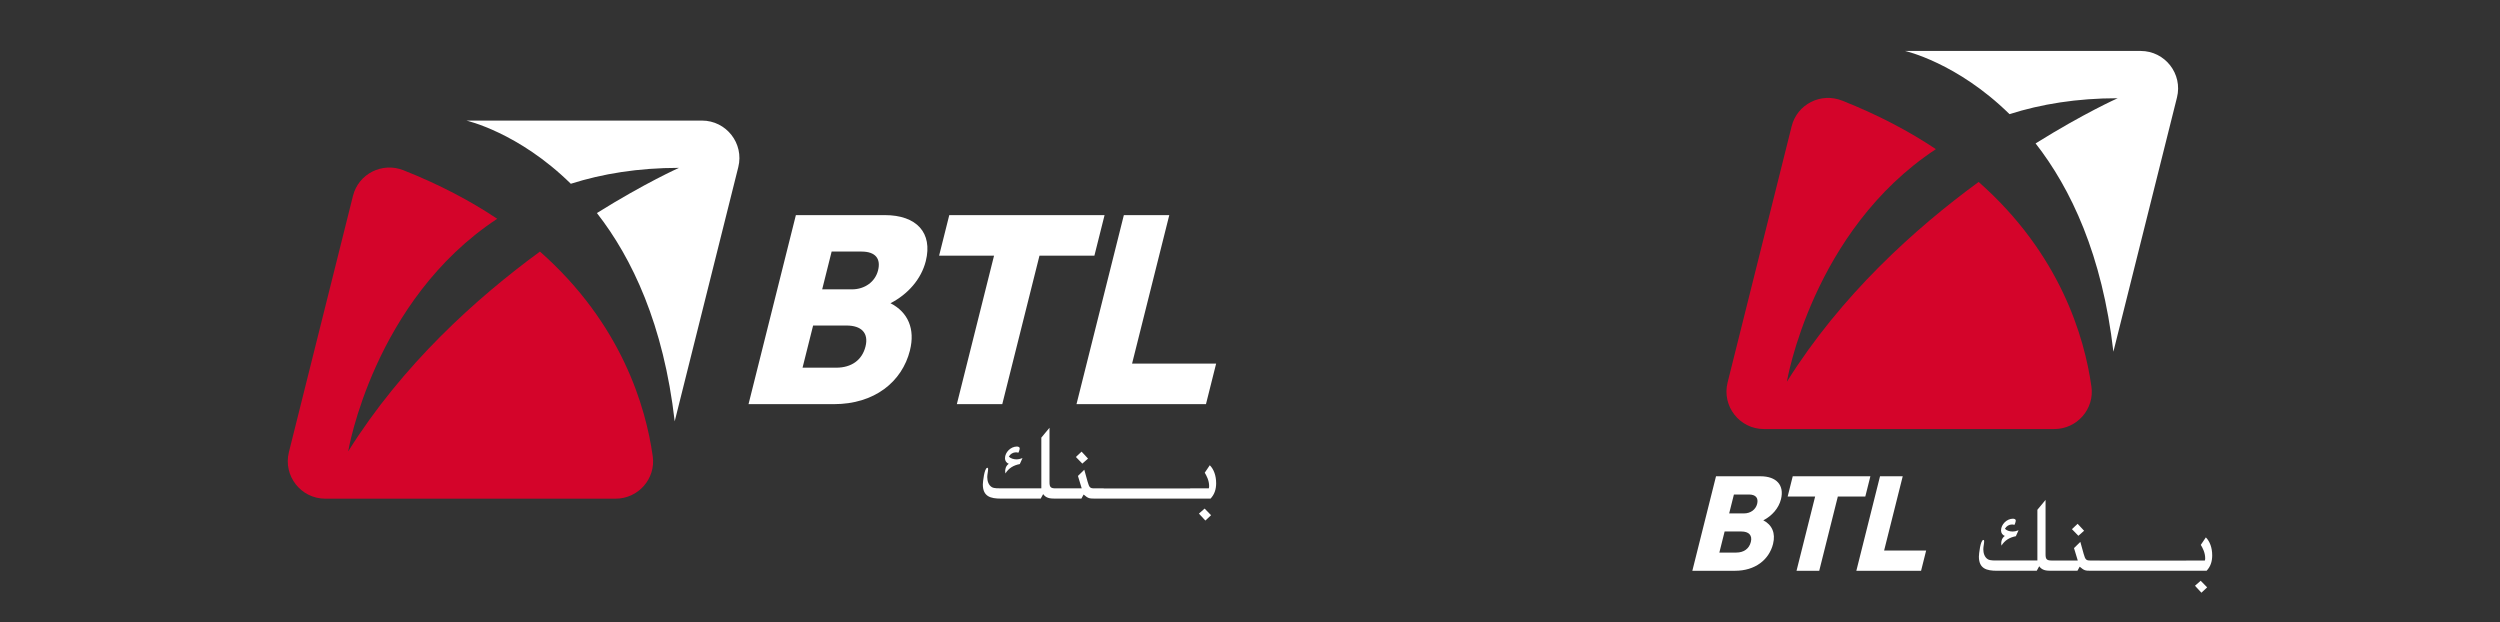 <?xml version="1.0" encoding="UTF-8"?>
<svg xmlns="http://www.w3.org/2000/svg" id="Layer_1" data-name="Layer 1" viewBox="0 0 1001 249.22">
  <rect x="0" y="0" width="1001" height="249.22" fill="#333333" stroke="none"/>
  <defs>
    <style>
      .cls-1 {
        fill: #d4042a;
      }

      .cls-2 {
        fill: #fff;
      }
    </style>
  </defs>
  <g>
    <g>
      <path class="cls-2" d="M271.87,67.21s-13.57,6.04-32.87,18.09c14.12,18.09,26.71,44.67,31.15,83.4l25.46-101.78c2.37-9.47-4.79-18.64-14.55-18.64h-94.33s20.8,4.63,41.83,25.3c12.63-4.02,26.99-6.37,43.31-6.37Z"></path>
      <path class="cls-1" d="M216.21,100.72c-25.68,18.78-55.18,45.44-76.8,80.02,0,0,10.09-60.47,59.67-93.14-10.63-7.11-23.06-13.7-37.55-19.44-8.48-3.36-17.99,1.42-20.2,10.27l-25.65,102.6c-2.37,9.47,4.79,18.64,14.55,18.64h116.26c9.08,0,16.13-8,14.87-16.98-2.76-19.68-12.42-53.09-45.16-81.96Z"></path>
    </g>
    <g>
      <path class="cls-2" d="M364.36,140.26c-3.19,12.74-14.33,21.56-30.45,21.56h-34.2l18.96-75.69h35.61c12.74,0,19.24,7.08,16.41,18.4-1.8,7.19-7.14,13.29-14.14,16.88,7.05,3.59,9.93,10.35,7.8,18.84ZM344.97,100.72h-11.98l-3.79,15.14h11.87c5.23,0,9.37-3.05,10.51-7.62,1.15-4.57-.95-7.51-6.61-7.51ZM346.55,138.73c1.36-5.45-1.71-8.39-7.59-8.39h-13.39l-4.23,16.88h13.5c6.1,0,10.35-3.05,11.71-8.49Z"></path>
      <path class="cls-2" d="M438.21,102.36h-22l-14.9,59.46h-18.19l14.9-59.46h-22l4.07-16.23h62.18l-4.07,16.23Z"></path>
      <path class="cls-2" d="M486.94,145.59l-4.07,16.23h-51.84l18.96-75.69h18.19l-14.9,59.46h33.65Z"></path>
    </g>
    <g>
      <path class="cls-2" d="M403.93,185.68c-1.46,1.03-1.42,2.57-1.46,2.91,0,.21.04.73.09.99,1.33-2.14,3.27-3.3,5.77-3.77l1.08-2.4s-.13.04-.26.09c-.78.3-1.46.43-2.07.43-1.29,0-2.45-.39-3.14-1.11.6-1.07,1.68-1.71,2.84-1.71.39,0,.6.04.95.17.26-.34.56-1.33.56-1.8,0-.39-.47-.69-1.12-.69-2.45,0-4.78,2.27-4.78,4.71,0,1.03.6,1.89,1.55,2.19Z"></path>
      <polygon class="cls-2" points="435.64 183.62 433.06 180.83 430.78 182.98 433.36 185.63 435.64 183.62"></polygon>
      <path class="cls-2" d="M486.94,193.39c0-2.87-.9-5.48-2.54-7.11l-2.02,3c.69,1.16,1.76,3.04,1.76,5.4,0,.34-.04.47-.13.86h-7.45v.04h-34.63v-.04h-3.7c-1.77,0-2.07-.3-2.75-2.66l-1.33-4.8-2.54,2.49,1.51,4.97h-10.45c-1.98,0-2.45-.51-2.45-2.49v-21.77l-3.27,3.94v20.31h-15.84c-1.08,0-3.01.09-3.96-.47-1.38-.81-1.85-2.53-1.85-4.03,0-1.11.34-2.19.34-3.3,0-.17-.09-.43-.3-.43-1.21,0-1.81,5.74-1.81,6.68,0,4.89,3.18,5.66,7.23,5.66h15.93l.99-1.8c1.12,1.59,2.71,1.8,4.56,1.8h10.75l.9-1.63c1.76,1.5,2.15,1.63,4.39,1.63h46.43c1.55-1.67,2.24-3.64,2.24-6.26Z"></path>
      <polygon class="cls-2" points="480.05 205.65 482.63 208.43 484.91 206.29 482.33 203.63 480.05 205.65"></polygon>
    </g>
  </g>
  <g>
    <g>
      <path class="cls-2" d="M709.94,217.76c-1.6,6.37-7.17,10.78-15.23,10.78h-17.1l9.48-37.84h17.81c6.37,0,9.62,3.54,8.2,9.2-.9,3.59-3.57,6.64-7.07,8.44,3.52,1.8,4.97,5.17,3.9,9.42ZM700.25,198h-5.99l-1.9,7.57h5.94c2.61,0,4.68-1.52,5.26-3.81.57-2.29-.47-3.76-3.31-3.76ZM701.04,217c.68-2.72-.86-4.19-3.8-4.19h-6.7l-2.11,8.44h6.75c3.05,0,5.17-1.52,5.86-4.25Z"></path>
      <path class="cls-2" d="M746.87,198.81h-11l-7.45,29.73h-9.09l7.45-29.73h-11l2.03-8.11h31.09l-2.03,8.11Z"></path>
      <path class="cls-2" d="M771.23,220.43l-2.03,8.11h-25.92l9.48-37.84h9.09l-7.45,29.73h16.83Z"></path>
    </g>
    <g>
      <path class="cls-2" d="M847.92,39.33s-13.57,6.04-32.87,18.09c14.12,18.09,26.71,44.67,31.15,83.4l25.46-101.78c2.37-9.47-4.79-18.64-14.55-18.64h-94.33s20.8,4.63,41.83,25.3c12.63-4.02,26.99-6.37,43.31-6.37Z"></path>
      <path class="cls-1" d="M792.26,72.84c-25.68,18.78-55.18,45.44-76.8,80.02,0,0,10.09-60.47,59.67-93.14-10.63-7.11-23.06-13.7-37.55-19.44-8.48-3.36-17.99,1.42-20.2,10.27l-25.65,102.6c-2.37,9.47,4.79,18.64,14.55,18.64h116.26c9.08,0,16.13-8,14.87-16.98-2.76-19.68-12.42-53.09-45.16-81.96Z"></path>
    </g>
    <g>
      <path class="cls-2" d="M802.75,214.57c-1.46,1.03-1.42,2.57-1.46,2.91,0,.21.04.73.09.99,1.33-2.14,3.27-3.3,5.77-3.77l1.08-2.4s-.13.04-.26.09c-.78.3-1.46.43-2.07.43-1.29,0-2.45-.39-3.14-1.11.6-1.07,1.68-1.71,2.84-1.71.39,0,.6.04.95.17.26-.34.56-1.33.56-1.8,0-.39-.47-.69-1.12-.69-2.45,0-4.78,2.27-4.78,4.71,0,1.03.6,1.89,1.55,2.19Z"></path>
      <polygon class="cls-2" points="834.47 212.51 831.88 209.73 829.6 211.87 832.18 214.53 834.47 212.51"></polygon>
      <path class="cls-2" d="M885.76,222.28c0-2.87-.9-5.48-2.54-7.11l-2.02,3c.69,1.16,1.76,3.04,1.76,5.4,0,.34-.04.47-.13.86h-7.45v.04h-34.63v-.04h-3.7c-1.77,0-2.07-.3-2.75-2.66l-1.33-4.8-2.54,2.49,1.51,4.97h-10.45c-1.98,0-2.45-.51-2.45-2.49v-21.77l-3.27,3.94v20.31h-15.84c-1.08,0-3.01.09-3.96-.47-1.38-.81-1.85-2.53-1.85-4.03,0-1.11.34-2.19.34-3.3,0-.17-.09-.43-.3-.43-1.21,0-1.81,5.74-1.81,6.68,0,4.89,3.18,5.66,7.23,5.66h15.93l.99-1.8c1.12,1.59,2.71,1.8,4.56,1.8h10.75l.9-1.63c1.76,1.5,2.15,1.63,4.39,1.63h46.43c1.55-1.67,2.24-3.64,2.24-6.26Z"></path>
      <polygon class="cls-2" points="878.87 234.54 881.45 237.32 883.74 235.18 881.15 232.53 878.87 234.54"></polygon>
    </g>
  </g>
</svg>
